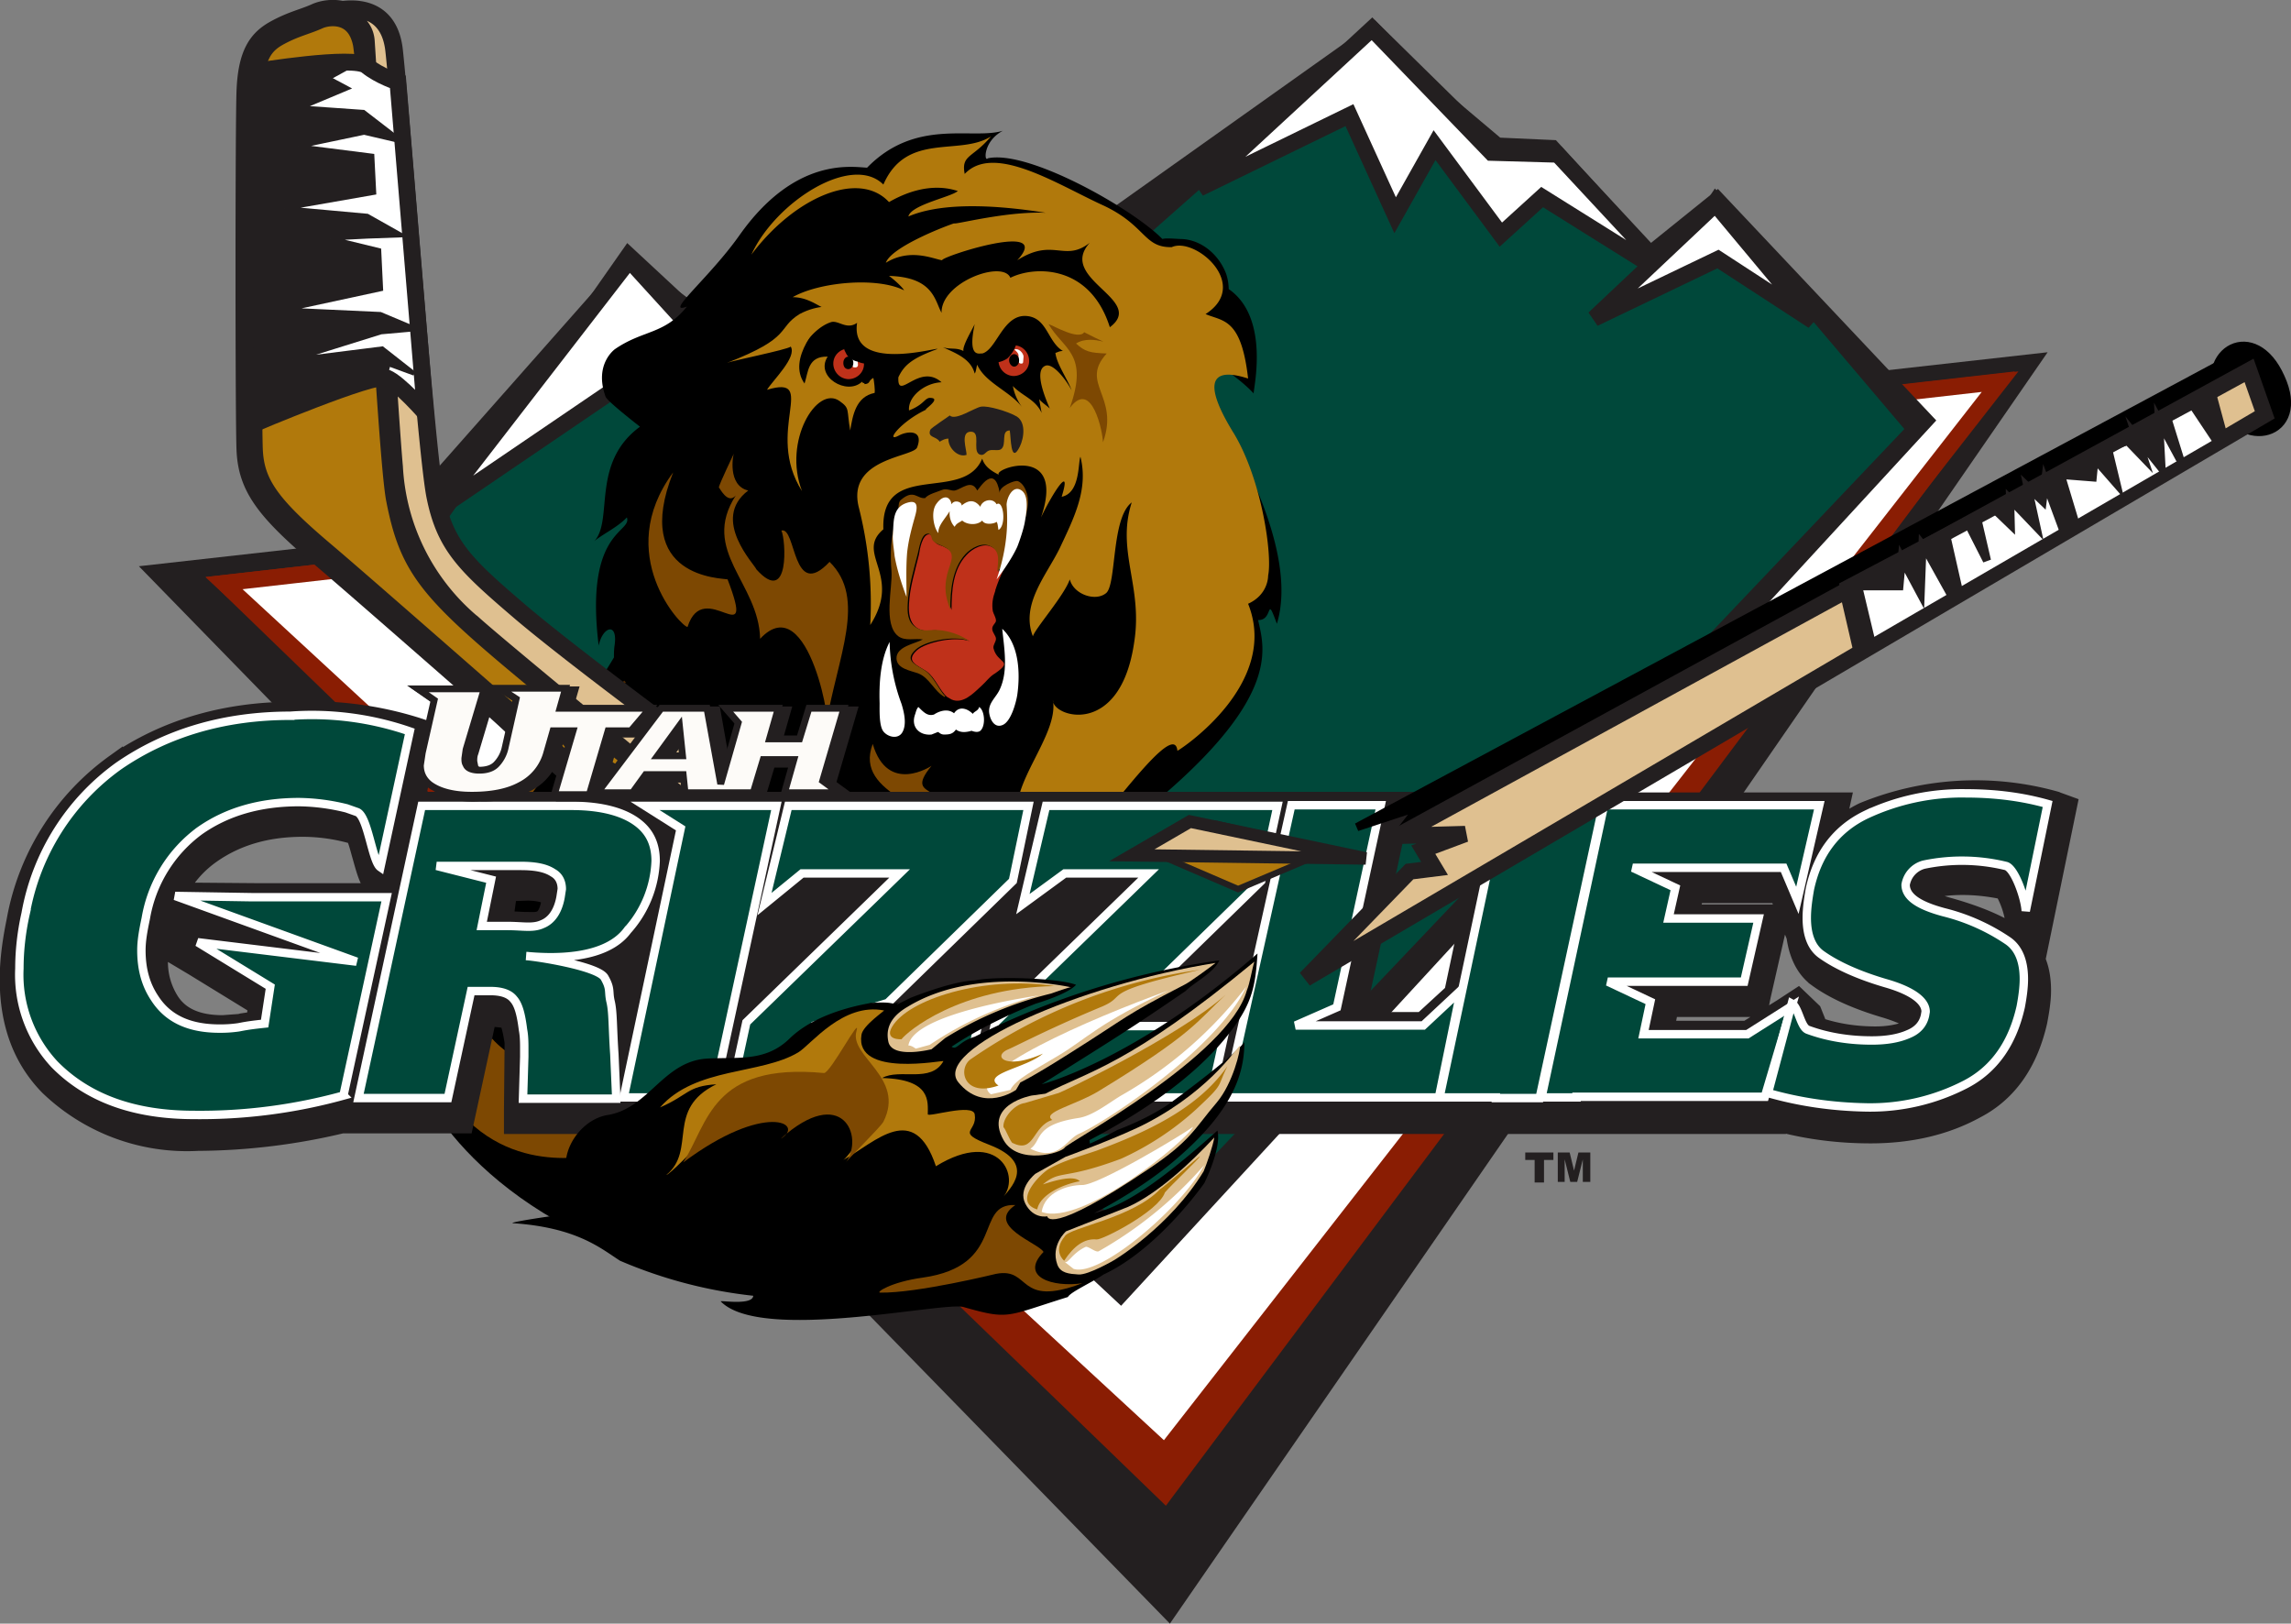 <svg xml:space="preserve" style="enable-background:new 0 0 366.2 259.5" viewBox="0 0 366.2 259.5" y="0" x="0" xmlns:xlink="http://www.w3.org/1999/xlink" xmlns="http://www.w3.org/2000/svg" id="Layer_1" version="1.1"><rect x="0" y="0" width="366.2" height="259.5" fill="#808080" stroke="none"/><style>.st0{fill:#231f20}.st4{fill:#fff;stroke:#231f20;stroke-width:2.602}.st5,.st6,.st9{clip-path:url(#SVGID_2_)}.st6,.st9{fill:#b1790c}.st9{fill:#fff}.st10{fill:#7d4802}.st13{fill:#b1790c}.st14{fill:#bf311a}.st15{fill:#fff}.st21{fill:#00483a;stroke:#fff;stroke-width:1.345}.st22,.st23{fill:#231f20;stroke:#231f20;stroke-width:1.563}.st23{fill:#fdfbf8;stroke-width:1.087}.st24{fill:#dfc090}</style><path d="M327.3 56.3 187 259.5 22.2 90.5z" class="st0"></path><path d="m319.2 61-133 177.7L35.8 93.2z" style="fill:#8a1d03;stroke:#8a1d03;stroke-width:2.602"></path><path d="M319.7 61 186.2 232.1 35.8 93.2z" style="fill:#fff;stroke:#8a1d03;stroke-width:2.602"></path><path d="m274.6 30.2-10.8 8.7-15.1-16.5-8.9-.4-21.1-17.8L165.5 42l-49.2 10.1-16.2-11.4-45.7 51.7 124.8 116.3L309.5 67.2z" class="st0"></path><path d="m63.7 92.6 36.7-52.4 15.4 14.3 56.9-8.6 47-41.5 22.7 22.3 9.7 2.6 13.6 15.1 8.5-12.8 31.4 37L181.7 199 68.4 102.5z" style="fill:#00483a;stroke:#231f20;stroke-width:1.784"></path><path d="m191.7 30.1 27.6-25.5 19.1 19.8 10.6.3 18.6 20-21.1-13.2-6.6 6-10.6-14.3-6.3 11.2-7.3-16z" class="st4"></path><path d="m254.8 50.9 19.4-18.3 15.6 18.7-15.2-9.9zM69.6 81.7l31-40.1L120.1 63l-18.3-3.2z" class="st4"></path><defs><path d="m185.4 215.6-101.9-108s.4-75 65.6-92.9c72.5-19.9 149.3 61.4 149.3 61.4l-113 139.5z" id="SVGID_1_"></path></defs><clipPath id="SVGID_2_"></clipPath><path d="M253.6 163.7c1.6-7.7-11.3-4.2-14.6-5.1.9.3 1.7 1 2.4 1.5-14.6.9-7.4-3.4-8.8-6.3-1.7-3.8-3.8-5.6-3.5-10.5.2-4.8 1.7-9.4 3.2-14.1 3.8-11.6 4.8-24 4.4-35.6-.3-8.8.4-18.3-1.4-26.7-.8-4-19.2-17.3-19.1-21.4.1-3.2-.6-5.8 7.4-5.2 4.4-1.2 15.7 4.6 23.8 3.1-1.4 1.2-3.2 3.1-4.3 3.2 23.5 1.4 36.3 25 45.9 31.6-.7 0-6.9-1.5-7.7-1.5 7.3 2.8 8.9 6.3 13.4 13.9-.5.1 3.1-2.2 4.8-2.3.4 2.3-7.7 3-5.9 4.9 1.7 1.8-39.3 71-46.9 72.8.7-3.6 10.5-1.2 8.9-6.3.1 1-1.8 2.9-2 4z" class="st5"></path><path d="M276 67c2.6 3 3.4 5.2 7.9 8.5-4.5-2.4-7.2-.2-8.6-.3 13.9 5.1 14.5 11.5 15.8 15 0-.1 1.1 20.8-25.4 35.6.4 6.5-14.3 18.7-12.7 17.6-.4 3.6-.2 3.2-2.3 6.7-.2-1.9-1.3-4-1.8-6.1-1 2.3-3 6.1-5 8-1.5-8.6-10.3-15.2-9.2-24.8.6 2 1.4-44.9 1.4-53.3 2.7-.9-17.2-13.8-18-16.9-2.6-9.6 1.6-14.2 4.3-14.6 5-.6 18.8 3.5 21.8 2.3-.4.4-4.2.7-4.5 2.8 8.5.2 26.8 8.6 36.3 19.5z" class="st6"></path><path d="M135.2 59.1c2.7-3.8 3.4-5.3 8-7.9-1 1.4-.9.3-1.4 1.8 2.7-4.6 9.9-9.3 16.2-7.8-1.1 1.2-3.7.3-4.5 1.6 4.4-2.9-12.7-7.9-9.8-13 1.5-2.6 2.3-3.1 4.6-5.3 0 .7-6.7 2.6-6.7 3.3 3.2-4.2 8.9-9.3 20.4-11-2.7 2.8-2 3.9-.3 5.4-3.5 0-1.7-2.4 6.5-5.2 3.2-1.1 7.2.7 11.1-2.4-.1.1-1.5 2.1-.6 2.7-1.5.6 6-2.7 12.6-3.2 1.3 0 7.1 1.2 7.8 2.6.5.2-3.3-.4-1.7 1.2 1.6.6 4.3 1 7.4 4.1 7.2 7.3 21.9 15.1 21.1 20 10.4 6.3 12.2 40.6 16 45.2-2.8-1.4-.6 5.5 1.3 6-1.9 8.2 21.8 21.8 5.3 38.3 8.8 6.6-6.8 20.7-6.2 24.8 1 6.5-48.7 53.1-48.5 52.5-10.4 13.6-13.6 2.3-13.4 1.8-8.4 2-14.4-5.1-8.6-9.3 5.5-3.9 12.1-4.6 14.4-10.5 2-5.1 4.2-10 2.7-15.4-1.2-4.2-2.5-8.9-3.9-13.2-1.1 1.1-2.5 1.9-3.9 2.7 1.6-2.6-8.2-11.4-12-14.7l-2.9-.6c-.4.8-2.2.8-2.5 1.7-8.5-7.6 13.7-16.2 17.8-18.8 9.2-5.9 20-13.2 24.1-22.4.8-1.8.1-4.2.8-6 1-2.8 3.1-5.3 4-8.2 1.5-4.8.3-7.5-.4-12.4-1.3-8.7-2-15.3-8.6-23a40.1 40.1 0 0 0-15.7-11.4c-5.2-1.4-14-.6-19.1-1-6.2-.5-13.4-.2-18.8 1.9a55.7 55.7 0 0 0-12.1 6.4l-.5-1.3z" class="st5"></path><path d="M178.4 137.3c6.2-1.7 3 15.2 2.9 15.2 6.6-26.1 11.6-18.1 12.9-15.2a8.7 8.7 0 0 1 1 6.4c1.8-2.3-.6.2.9-1.9.3.8 5.5 15.9 5.8 16.3.4-13 4.1-22.4 3.9-22.3-1.6 2-2.6 22.5 9.4 28.3-1.4-4.3.8-16.9 5.3-19.9 2.6.5-1.7 3.6 1.4 7.7l3.3-10c.3-1 1.3 12.4 1.8 11.5 8.1 1 2.6 14.9.9 19.8 4.3-4.4 4.7-9.8 8-14 .9 1.1 2.1 6.3 3.2 7.4 2.4-10.8-11.2-8-11.9-12.6 0 0 12.1 25.7 13.9-20.9 13.2-7.2-1.1-26.2 3.2-34.6 0 0-3.6-25-3.3-24.7-11.6-13.3-3-11-15.4-24.5-.5-.6.3 3.8-2.8 5 2.2-4.9-.1-11.4-4.5-14.1-2.2-2.1-3.3-3.5-6.3-6.1-8-6-11.6-11.6-19.3-11.7-1.2-.2-1-1.1 2.7-2.1-12.4-2.2-10.2 3.6-19.2 3.7-.3-1-.5-1.3 1.3-2.5-5.3 1.6-5.6-.4-10.8 1.3-9.5 3.3-12.2 13 .3 9.7.5-.6 4.2 4.3-.3 5.3-1.1 1.5-4.8 5.1-5.4 6.7 1.5-1.3 2.6-3.3 4.1-3.9 2.7-.8 1.1.7 1.5 1 1.6-1.4.6-5.5 2.4-6.6.3.5 1.4.2 2.8.4l4.2-.7c.3 0-2.5 1.1-2.1 1.1 2.7 0-1.7-3.8-2.2-2.7.4-6.8 12-6.4 15.2-6.9-8.4 3-6.5 3-6.6 4.1 2-2.1 11.4-1.9 18.1 3.2-6.3-1.9-13.1-2.3-12 .9 4.1-.9 10.2.4 13.7 10.7-10.1-12.4-7 2.4-13.1 1.3-4.7-.9-14-1.4-18.4-.7.4-.7.4-1.6 1-2.4-1.9 1.4-4.2 2.2-6.1 3.5v-1.1a34.8 34.8 0 0 1-11.9 2.6c-.2-.4 0-.7-.2-1.1-1.5 1.5-3.7 2.4-4.6 4 6.6 1.5 33.8 6.3 40.5 8.8 2.8 1.1-6.4 50.3-9.2 77.3z" class="st6"></path><path d="m196.8 200.9-.5-65.6-82.5-22.6 61.3 88zM249.5 104.8c7.9 9.1-2.8 28.1-1.6 29.6-7.6 13.9 9.5 10.9 6.3 21.1.8-1.5 7.8-15.2 9.4-15-.3-.5.6-3.3.3-3.8.8-2.6-2.4 2-2.7 1.5 2.2 4.3-4.3-3.8 1.5-10.5 13.8-15.7-13.2-22.9-13.2-22.9z" class="st5"></path><path style="clip-path:url(#SVGID_2_);fill:#7d4802" d="M236.9 112c5.1 18.3-9.8 27.6-12.4 24.4-7.6 13.9-10 49.3 6.2 24.8-.3.6 11.1-15.4 11.9-15.3a39 39 0 0 1 2.2-15.3c3.1-10.1-7.9-18.6-7.9-18.6z"></path><path d="M209.6 92.4c1.3 2 1.7 5.5 2.4 6.9 3.8-9.8-2.7-23.2-7.4-27 24.3 20.9 2 35.4 8.2 46.2-6.4-.7-9.2 27.5-8 34.2-.7 11.2-5.5 9.2-11.1 10.1-4.8.1 22-48.3 2.2-9.7-19.5-12.7 12.6-29.8 13.7-60.7z" class="st5"></path><path style="clip-path:url(#SVGID_2_);fill:#6c3c00" d="M238.9 162.9c.7 2.4 3.1 3.4 5.4 8.9-.7-.8-1.7-1.4-2.5-2.2a45.8 45.8 0 0 1-4.2 18c.5-2 .9-4.3.1-6.3-2.2 2.6-3.9 5.4-6.6 7.6 3.9-5.4 3.8-15.5 2.1-13.9 1.2-3.6 1.1-7.4 2.1-11-.9 1.1-5.1 8.4-6.4 9.2a44.8 44.8 0 0 0 7.7-18"></path><path d="M198 216.1a176 176 0 0 0 7.8-3.6c2.8-1.4.4-2.9-2-2.3-2.3.6-5.7 4-5.8 5.9z" class="st6"></path><path d="M202.7 211.1c-1.3.8-2 1.8-3.1 2.8 1.3-1 3.8-1.6 4.8-2.7-.8-.2-1.4-.3-2.1 0M192.5 211.9c-1.4.6-3.4 1.7-4 2.9 1.5-1.2 3.9-1.5 5.4-2.6-.3-.7-1.1-.6-1.9-.5" class="st9"></path><path d="M163.3 169.5c-7.4-4.1 11.4-10.6 2.7-18.2L114.8 114c-9.5-4.9-8-13.5-13.3-17.1-.8 7.6-15.3 25.3-21.5 30.3 0 0-22.4 14.3-15.9 31.4-.9-.6-2.2-.8-3.1-1.3 1.8 3.1 1.6 10.9 6.2 13.9-2.3-1.1 5.1 18.9 33.4 29.3 56.2 20.6 93.3-14.1 62.7-31z"></path><path d="M66.5 164.2c4.4 2.8 2.3 1.1 2.3 1.1s-7.7-16.8 7.6-31.2c1.4-1.3 11.2-11.1 12.1-12.7 0 1.3-7.1 10.1-7.8 10.8-8.5 8.1-7.2 22.5-2.3 26.4-1.8.8-4.3-3.6-4.1-2.2 1.6 11.5 11.3 14.2 11.3 13.8 2.8 3.5 13.8 1 15.2 2.4-1.8 0-5.3 12.1-7.1 12.3-4.7.4-20.5 2-27.2-20.7z" class="st10"></path><path style="fill:#4f2800" d="M91.1 130.1c.3-2.2 3.2-8.7 3.4-8.8.8.4 2.4 3.4 3.2 3.6-.2-.7-3.8-7.3 3.1-17-7 5.9-7.5 9.1-9.7 22.2z"></path><path style="fill:#613900" d="M134 173.2c.2 2.2 3.1 3.1 5.1 3.9-.6-.5-1-1.3-1.5-1.9 1.3.5 3.8.5 5.2-.8-2.5-.2-5.8-.6-8.1-1.5l-.7.3z"></path><path d="M192.8 63.2c-8-12 4.3-4 7.6-.3-.2-.2 2.8-12-4-16.7a8 8 0 0 0-.4-2.4c-1.1-3-3.9-5.5-7.2-5.6-.7 0-2.4-.2-3 0-4.7-4.8-21.4-14.3-27.9-12.9-.6.7-.8-2.7 2.4-4.4-4.9 1.5-13.9-2.1-21.7 5.9-2.4-.1-11.5-1.8-20.4 10.8-4.8 6.8-12.2 12.8-8.4 11.4-3.6 4.5-7 3.7-11.5 6.8 0 0-3.4 2.4-1.5 7.6.2.7 5.5 4.8 5.5 4.8-7.9 5.8-4.2 14.9-7.3 18.3 1.1-1 3.7-2.2 5.2-3.8.9 2.5-6.8 1.9-4.5 20.5.6-3.1 3.2-3.9 2.5.2-.5 5.7 2 3.8 4.1 9.8-.2.2 2.8 8 2.8 6.8 3.4 7.7 18-1.8 19.6 7.4.2-1.2 26.4 17 31.2 15.9 3.4-3.3 14.3-9.6 16.4-12.5-.1 1 6.7 2 9.4-.2 23.4-18.6 20.4-26.9 19.4-31.5 2.5.1 1.2-4.3 3 .6 3.8-12.4-8.3-32-11.3-36.5z"></path><path d="M127.8 50.2c-3.7 2.3-1 3.7-11.6 7.8.6-.3 9.6-2.1 10.2-2.6 1 1.7-2.8 5.3-3.8 6.9 8.4-2.5-.5 6.6 5.6 16.2-3.1-8 2.4-17 6-14.4 1.7 1.2 1.1 1.3 1.7 4.7.4-2.4.9-5.4 3.9-6 .1-.4-.1-2-.2-2.4-.9.5-.4.9-1.4 1 0-.3-.4-.1-.4-.4-2.4 2.3-7.6-.8-5.5-4-3.2-.1-3.1 2.5-3.7 4.3-2.8-3.9 2-9.5 5-12.2-.2-.1-2.8-.5-5.8 1.1z" class="st13"></path><path d="M199.5 96.5c3.3-1.5 3.2-4.5 3.2-4.5.7-3.3-1-15.2-5.4-22.6-6.9-11.1-.9-9.9 2.2-8.9-1.1-9.7-4-9.1-6.8-10.3 7.3-4.7-1.7-12.4-5.4-10.7-4.5.1-4.1-3.4-10.8-6.6-7.3-3.3-17.6-10.1-22.3-5.1-.6-3.1 1.3-2.5 4.2-6-5 3.2-13.5-.8-17.2 7.7-5-5-17.2 2.7-21.1 11.2 6.9-9.2 17.2-13.6 22-8.4 6.6-3.8 10.8-1.7 11-1.8-.7.9-7.5 2.2-7.9 4.1 9.3-4 27.4.7 25-.2-6.3-1.5-17.6 1.6-17.7 1.3-2.1.7-10.1 3.9-10.9 6.3 3.9-2.4 7.6-.6 9-.4-.4-.5 18-6.5 12 0 5.8-3.7 7.5.4 11.6-2.8-5.3 5.8 9.1 9.1 3.2 13.5-3.2-10.1-12.1-9.8-15.9-7.9-1.2-2.9-11.1.7-11 5.6-1.1-2-1.3-5.7-8.4-5.9 1.1.8 2.3 2 2.4 2.3-4.4-2.2-13.6-1.3-17.8 1.1 2.2 0 3.8 1.2 4.7 1.6-1.3 2.2-3 4.2-3.3 6.7 1.2-2 2.9-3.7 4.7-4.3 1.2-.4 2.5 1.3 4.2.1-1.2 8.2 13.5 3.7 12.8 4.2-4.1 1.5-5.3 2.6-6.2 4.5-.2 4 3.3-2.4 6.9.8-2.7.1-5.4 2.3-5.2 4.5 2.3-.9 2.4-1.8 3.2-2 2.5-.1-1.5 2.3-.3 1.8-4.2 1.9-6.9 5.5-4.5 4.2 1.3-.7 4-1 2.9 1.9-.6 1.6-11.4 1.7-9.3 9.7a62.5 62.5 0 0 1 1.8 18.7c5.2-8.1-2.5-11.4 2.1-15.3-.4-11.2 12.8-4.1 15.8-11.3.4 1.3 1.5 2 2.7 2.6-1.3-.9 10.8-5.2 6.7 6.8 1.8-3.8 5-8.8 3.3-3.3 3-.6 2.6-5.5 3-6.4 1.3 5.2-1 9.7-3.3 14.6-2.1 4.3-6.3 9-4.3 14.1.4-1.3 5-6.5 5.9-9.1.6 2.4 4.1 3.6 5.8 2.2 1.7-1.4.8-12 4.1-14.5-2.5 7.8 1.8 13.4.4 22.3-2.2 15.4-13.1 12-13 9.3 1 5.6-7.2 13.6-5.5 19.2 4.8-4 12.4-.6 4.3 9.5 5.1-3 20.5-26.8 21.1-20.6.8-.4 16.4-10.8 11.3-23.5zm-32.5-38c-1.8.9.3 5.6.8 6.8-.5-.5-1.2-.9-1.7-1.5l.4 2.2c-1-2.2-3.1-2.7-4.6-4.3a8 8 0 0 0 1.5 3.4c-2-2.6-5.9-3.9-7.2-6.8-.1.2-.2 1.2-.4 1.4-.6-2.2-2.6-3.1-5.1-4.2 1.3.4 2.1 0 3.3.6-.2-.8 1.4-3.4 1.8-4.3-1.2 5.6.8 4.6 1.2 4.7 2.3-.6 3.3-6.2 7-6 3.4.2 3.4 4.1 5.9 5.6-.6 0-.8.2-1.2.3.2 1.8 1.9 4.1 2.6 6l.1.3-.1-.3c-.7-1.4-3-4.6-4.3-3.9z" class="st13"></path><path d="M173.3 53.1c6.2 3.2 1.5 0-1.3 1.8 1.4 1.3 2.2 1.5 4.9 1.6-4.4 4.8 2.1 6.8-.6 14.2 0-1.4-1.7-10.3-5.3-5.5 3.1-8.7-1-9.3-3.4-13.4.9.3 4.8 2.6 5.7 1.3z" class="st10"></path><path d="M158.8 103.6c-.1-.5.4-1 .4-1.5s-.6-1-.6-1.6c0-.6.6-.9.6-1.3 0-.5-.4-1.1-.5-1.5-.2-1.2 0-2.2.4-3.3v-.1c.7-2.2 1.8-4.3 2.9-6.4-.7 1.1-1.4 2.7-2.4 3.5.1-1.4.6-3.2-1.1-4-1.3-.7-3.1.3-4 1.3-2.2 2.3-2.4 5.8-2.4 8.8-.8-2-1-3.5-.5-5.6.5-2 1.6-3.4-.5-4.4-.7-.4-1.1-.3-1.7-.9-.4-.3-.3-1.2-.9-1.2-1.1 0-1.5 2.5-1.6 3.2-.6 2.5-1.5 5.4-1.6 7.9-.1 1.5.1 3 1.2 3.8 1.3.9 2.2.3 3.6.5 1.7.2 5.1 1.8 5 1.7-2.6-.9-7.1.2-8.5 1.4-2 1.8 0 2.4 1.5 3.4 1.4 1 2.1 3.1 3.3 4.1l.7.4c1.8.8 3.5-1 4.7-2.1.8-.7 1.4-1.6 2.3-2.1 3-2.1.3-1.5-.3-4z" class="st14"></path><path d="M147.9 107.2c-1.5-1-3.5-1.6-1.5-3.4 1.4-1.3 5.9-2.3 8.5-1.4-1.5-1-3.3-1.6-5-1.7-1.4-.1-2.3.4-3.6-.5-1.2-.8-1.3-2.3-1.2-3.8.1-2.5 1-5.5 1.6-7.9.2-.7.5-3.2 1.6-3.2.7 0 .5.9.9 1.2.7.6 1 .5 1.7.9 2.1 1 1 2.4.5 4.4-.5 2.1-.3 3.6.5 5.6 0-3 .3-6.5 2.4-8.8.9-1 2.7-2 4-1.3 1.7.8 1.2 2.6 1.1 4 1-.8 1.7-2.3 2.4-3.5l.2-.3c1-2 2.5-5.5 2.3-7.8-.1-1-.6-2.4-1.6-2.8-.5-.2-3.1.9-2.9 1.9-.8-4.8-3.2-.8-3.6-.4-.9-1.9-2.5-.2-3.6 0-.5.1-1.3-.4-2-.1-.7.3-2.3.7-2.7 1.3-1.3.2-1.8-1.5-3.9.3-.7.6-.1 2.2-.7 3.3-1 2-1 5.9-.8 8.1.2 2.6-1.4 8.5 1.1 10.4 1.1.8 2.6.3 3.9.5-1.2.7-4.3 1.1-4.2 3.1.1 1.6 2.3 1.9 3.4 2.3 1.9.7 2.6 2.9 4.3 3.8l.1-.1c-1-1-1.8-3.1-3.2-4.1z" class="st10"></path><path d="M159.3 80.6c-.6-1.1-2.3-.7-2.6.4-1-1.3-2-1-3-.2.1-.6-1.2-1-1.6-.2l-.1-.4c-.5-1.2-1.6-.7-2.3.3-1 1.3-.4 4 .3 4.7-.1-1.2 1.1-2.3 1.8-3.5-.1.9.2 1.9.8 2.5.3-.6.8-.7 1.2-1 .8.7 2.4.8 3.2 0 .4.8 2 .5 2.3.2.2.3.2.8.3 1.3 1.3-.7.8-4.9-.3-4.1zM145.2 80.3c2-.5 1.2 1.7.9 2.8-.5 1.8-.9 3.4-1.1 5.2-.2 2.4-.1 4.7-.1 7.1-.8-2.1-1.5-4.3-1.9-6.5-.1-1-.3-2.1-.3-3.2.2-2.2-.2-4.7 2.5-5.4zM159.3 92.6c1.8-2.3 2.9-4.3 3.3-5.2.4-1 1-2.8 1.2-3.9.2-1.2.8-4.2-.5-5.1-1.4-1-2.4 1.2-2.4 2.3.2 2.7.2 6.7-1.6 11.9zM142.2 102.6a30 30 0 0 0 1.9 9.9c.4 1.3.9 3.3.1 4.6-.7 1.1-2.3.7-3-.2-.7-.9-.6-3.4-.6-4.5-.1-3.1.1-6.9 1.6-9.8zM160.2 100.5c2.7 2.5 2.9 7.1 2.4 10.6-.2 1.2-1 4.3-2.4 4.8-1.3.5-2-1-2.1-2.1-.1-1.5 1.1-2.3 1.7-3.6 1.4-3 .7-6.6.4-9.7zM146.3 114.1c-.8 2.1.7 3.5 2.6 3.3l1-.4c.2 0 .4.4 1 .4.9 0 1.4-.1 1.9-.8.8.6 1.8.4 2.5.2 0 0 .9.4 1.4 0 .9-.8.7-3.3-.2-3.8-.1.6-.8.7-1 1.1-.9-.9-2.2-1.3-3-.1-1.4-1.1-3.2.2-3.2.2-1 .3-1.6-.3-2.5-1.2-.2.2-.3.4-.5 1.1z" class="st15"></path><path d="M163 71.4c-1.5 3-1.4-1.7-1.6-2.6-1.5 0-.4 2.3-1.4 3-.4.3-1.3 0-1.9.2-.6.2-.8 1-1.6.6-1.1-.7.4-3.7-1.4-3.6-1.6.1-.6 2.8-.6 3.7-1.4.5-3-1.2-2.9-2.6-.5 0-.9.2-1.4.5-.5-.9-2-.6-1.5-1.9.1-.3 3.2-2.3 3.1-2.3.9.9 3.9-1.2 5-1.4 1.2-.2 4.3.8 5.4 1.4 1.9.8 1.5 3.6.8 5z" class="st0"></path><path d="M138.1 58.2c0 1.4-1.2 2.4-2.5 2.4a2.5 2.5 0 0 1-2.4-2.5c0-1.4 1.2-2.4 2.5-2.4 1.4 0 2.4 1.1 2.4 2.5zM164.5 57.7c0 1.4-1.2 2.4-2.5 2.4a2.5 2.5 0 0 1-2.4-2.5c0-1.4 1.2-2.4 2.5-2.4s2.4 1.1 2.4 2.5z" class="st14"></path><path d="M135.9 56.6c-.7 0 .3.4.3 1.1 0 .2 0 .9.2 1 1 .2.7-.6.7-.8.1-.7-.5-1.3-1.2-1.3zM162.4 55.8c-.7 0 .5.4.4 1.1 0 .7-.1 1.1.3 1.2.6.1.4-.3.5-1 .1-.4-.5-1.3-1.2-1.3z" class="st15"></path><path d="M161 54.5a4 4 0 0 0-1.5 2.1c-.1.4-1.1 1.1-.7 1.2.6.3 1.6-.1 2.2-.5 1-.9 1.6-2.3 1.7-3.5-.8-.2-1.7.7-1.7.7zM135.3 55.5c-.5.3-.4.3-.1.9.3.7 1 1.2 1.9 1.4.7.3 1.5.5 2-.1.9-.7-.9-1.2-1.7-2l-2.1-.2z"></path><path d="M162.1 58.6c.4 0 .8-.4.8-1 0-.5-.3-1-.8-1-.4 0-.8.4-.8 1 0 .5.4 1 .8 1zM135.6 59c.4 0 .8-.4.8-1 0-.5-.3-1-.8-1-.4 0-.8.4-.8 1s.3 1 .8 1z"></path><path d="M117.3 72.5c-.1.1-1.1 5.1 2.3 5.9-6.1 4.6 1.1 11.9 1.3 12.6 5.4 6 4.7-4.8 4-6.2 2.4-.7 1.7 11.4 7.7 5 6 5.9 1.3 15-.6 26.2 1.3 1.9-2.6-22.4-10.5-13.9-.2-9-9.6-14-3.9-22.9-1.3 1.5-2.6-1.3-2.7-1.3.1-.6 2.4-5.4 2.4-5.4zM109.9 100.2c2.6-8.2 11.1 4.7 6.4-7.6-.9-.2-15.4-.2-8.7-17.1-9.7 13.1 1.4 24.8 2.3 24.7zM139.5 118.9c-3.2 8.4 11 9.7 11.5 15.5 2.7-10.4-7.2-5.8-2.1-12 0 0-7 4.7-9.4-3.5z" class="st10"></path><path d="M243.9 184.2h4.4v1.2h-1.5v3.6h-1.5v-3.6h-1.5v-1.2zM249 184.2h1.9l.7 2.9.7-2.9h1.9v4.7H253v-3.6l-.9 3.6H251l-.9-3.6v3.6H249v-4.7z" class="st0"></path><g><path style="fill:#b1790c;stroke:#231f20;stroke-width:4.204;stroke-miterlimit:8" d="M124.9 152.8S60.7 96.3 51.7 88.7c-9-7.6-11.6-11.2-11.8-17-.2-5.8-.2-50.7 0-56.9.2-6.2 1.9-8.2 4.5-9.6 2.6-1.4 4.3-1.7 6.3-2.6 2-.9 6.7-1.2 7.8 4.3 1 5.5 3.9 65.6 5.3 72.8C66 91 69.2 94.4 87 109.1a9508 9508 0 0 1 37.3 31l-26.5-15.9 27.1 28.6z"></path><path style="fill:#dfc090;stroke:#231f20;stroke-width:2.803" d="M63 8.1c1.2 11 5 62.6 6.5 70.9 1.6 8.3 4.9 11.3 13.9 19 9 7.6 29.3 22.5 29.3 22.5l-.4 3 6 2-3 1.7 4.7 4.5 3.4 1.7 1.5 1.3 3.7 1.3-.1 7.4s-46.1-37.6-52.8-43.6A35 35 0 0 1 63 74.6c-.7-7.4-4.3-65.1-4.5-67.9-.2-4.3-5.8-4.7-5.8-4.7S62-1.2 63 8.1z"></path><path style="fill:#fff;stroke:#231f20;stroke-width:2.685" d="M40.9 11.4s15.7-2.6 17.7-.9c2.1 1.7 5 2.6 5 2.6L68 66s-4.2-4.8-6.2-5.6c-2-.8-21.4 7.4-21.4 7.4l.5-56.4z"></path><path d="m40.9 11.4 15.8-1.2-4.2 2.3 3 1.6-7.4 3.1 10 .7 6.1 4.7-6-1.4-10.5 2.2 11.8 1.5.3 5.9-14.3 2.5 13.2 1.2 5.5 3.1-5.5.2-5.9.3 7.8 1.9.3 6.2-15.3 3.3 15.2.7 5.7 2.4-5.6.5-14.1 4.4 14.3-1.8 5.1 4-4.1-1.5-.4 1.5-21.8 7.9z" style="fill:#231f20;stroke:#231f20;stroke-width:.671"></path></g><g><path style="fill:#231f20;stroke:#231f20;stroke-width:2.69" d="M328.5 127.8a47.4 47.4 0 0 0-30.7 1.8 18 18 0 0 0-4.3 2.9l.3-1.3.7-3.2h-69.2l11.8 7.4-4.9 23.2-4.9 4.5h-10.6l7.6-35.2H66.6l2.4-11.1-2.1-.7a56.4 56.4 0 0 0-19.9-2.6c-11 0-20.6 2.8-28.7 8.4a39.6 39.6 0 0 0-15.9 25.2c-.7 3.4-1.1 6.5-1.1 9.4 0 7.1 2.1 12.8 6.4 17.2a32 32 0 0 0 23.9 8.9 101.7 101.7 0 0 0 23.5-2.9v.1h19.2l3.7-17.1s2.9.2 3.1.4c.1.1.5.8.9 3.5v.4l-.1 10.3v2.6H284.5l.1-.3c4.6 1.2 9.4 1.8 14.4 1.8 6.3 0 12-1.3 16.9-4 5.2-2.7 8.5-7.5 10-14.1.4-2.1.6-3.6.6-5 0-1.9-.3-3.5-.9-4.9l5.1-24.8-2.2-.8zm-38.1 28.6c2.6 1.9 6.3 3.6 11.1 5 3.2 1 4.2 1.8 4.4 2.1-.1.3-.3.7-1.2 1.1-1.3.5-3 .8-4.9.8-3.3 0-6.3-.5-9-1.4a8 8 0 0 1-.4-.9l-.6-1.5-2.4-2.3-2.6 1.7-5.6 3.5h-12.9l.4-2.1.2-1.2h14.4l.4-2 2.3-10.1.7-3.2h-14.4l.4-1.7.3-1.2h13.2l1.5 3.7 1.2 3c.5 3.7 2.1 5.7 3.5 6.7zm21.4-11.5c-3-.8-3.9-1.5-4.2-1.8a2 2 0 0 1 1.1-.8c1.3-.4 3-.6 5-.6 2.4 0 4.5.3 6.5.7a14 14 0 0 1 1.7 5l.1 1.8c-2.6-1.7-6-3.1-10.2-4.3zm-230.5-2.2 3-.1c1.6 0 2.7.3 3.5.7l.1.1v.3l-.1.6v.2c-.2.9-.6 2.1-1.4 2.4-.6.3-1.3.2-2.6.2l-2.1-.1h-1l.6-4.3zM40.7 163l-2 .3-.4.1-2.7.2c-4 0-6.8-1.2-8.4-3.8a11.5 11.5 0 0 1-1.7-6.2l.2-2.1 5.2 3.1 10.1 6.2-.3 2.2zm-12-20.6a17 17 0 0 1 5.2-5.8c4-2.8 8.8-4.2 14.5-4.2a29.4 29.4 0 0 1 8.2 1.2c.4.7.8 2.4 1.1 3.4.7 2.5 1.2 4.4 2.5 5.3l.4.2H40.8l-12.1-.1z"></path><path d="M83.2 138.4c2.3 0 4 .3 5.2 1.1.9.5 1.4 1.4 1.4 2.6l-.2 1.3c-.4 2.2-1.4 3.7-2.9 4.3-1.5.7-3.1.3-5.6.3H77l1.5-7.4-8.7-2.2h13.4zm15.3 37-.3-6.9c-.3-4.4-.2-6.7-.6-8.4-.4-1.7.1-2-1-3.9-1.2-1.8-10.8-3.3-12.5-3.4 3.3.3 12.5.9 16.2-4.1a17.6 17.6 0 0 0 4.5-11.1c0-2.6-.9-4.5-2.6-5.9-2.3-1.9-6-2.9-10.8-2.9h-24l-10.1 46.7h14.3l3.7-17.1h3.1c1.7 0 3 .4 3.7 1.3.8.9 1.2 2.5 1.5 4.9.1.5.2 1.3.2 2.7v1.6l-.2 6.7h14.9zM131.9 128.8h32.5l-2.5 12-20 19.5-12 3.7h22.3l4.9-3.7-3.3 15.1H116.7l2.6-12 20.7-20.1 3.8-3.7h-15.6l-6 4.9 3.8-15.7zM171.7 128.8h32.5l-2.6 12-20 19.5-11.9 3.7h22.2l4.9-3.7-3.3 15.1h-37.1l2.7-12 20.7-20.1 3.8-3.7h-13.4l-6.7 4.9 3.7-15.7zM201.8 175.4H196l10.4-46.7h14.3l-7 32.3-6.6 2.9h20.4l6-5.6-3.5 17.1h-28.2z" class="st21"></path><path d="M239.1 175.4h-9l9.1-43-5.7-3.6h22.7l-10.1 46.7h-7zM108.7 175.4h-9l9.1-43-5.7-3.6h21L114 175.4h-5.3zM252 175.4h-5.6l10-46.7h34.4l-3.5 15.2-2.2-5.2H261l6.8 3.2-1.1 4.9h14.4l-2.3 10.1H257l6.8 3.2-1.1 5.2h16.6l7.1-4.5-4.3 14.5H252z" class="st21"></path><path d="m282.6 174.7 3.8-14.3c1.1.6 1.4 3.8 2.6 4.2 3 1.1 6.4 1.7 10.2 1.7 2.2 0 4.2-.3 5.8-1 1.5-.6 2.4-1.6 2.7-3l.1-.6c0-1.7-2.1-3.3-6.2-4.5-4.5-1.3-8-2.9-10.4-4.6-1.6-1.1-2.4-3.1-2.4-5.9 0-1.4.2-2.9.5-4.6 1.2-5.6 4.2-9.6 9-11.9a36 36 0 0 1 15.9-3.4c4.9 0 9.2.6 13.1 1.7l-3.5 17.1c-.1-2.1-1.8-6.9-3.2-7.2a29.7 29.7 0 0 0-13.1-.2 4 4 0 0 0-2.9 3.2c0 1.9 2 3.3 6.1 4.4a32 32 0 0 1 10.3 4.6c1.7 1.2 2.5 3.3 2.5 6.1 0 1.3-.2 2.8-.5 4.4-1.3 5.8-4.2 10-8.8 12.4a33.2 33.2 0 0 1-15.8 3.7c-5.7-.1-10.9-.9-15.8-2.3zM8.7 170.1a21 21 0 0 1-5.6-15.3c0-2.7.3-5.7 1-8.8A37 37 0 0 1 19 122.4c7.7-5.3 16.9-8 27.4-8a47.8 47.8 0 0 1 19.1 2.5l-4.7 21.7c-1.3-.9-2-8.1-3.7-8.8l-1.7-.6a33 33 0 0 0-7.6-1c-6.2 0-11.5 1.5-15.9 4.6a21.9 21.9 0 0 0-8.6 14c-.4 1.9-.7 3.5-.7 5.1 0 3 .7 5.5 2.1 7.6 2.1 3.3 5.5 4.9 10.4 4.9a20 20 0 0 0 3-.2c.6-.1 1.3-.3 4.2-.6l.9-5.9-11.6-7.1 25.4 3.1-29-10.5 12.3.2h21.5l-6.9 31.7a86 86 0 0 1-23.9 3.1c-9.6 0-17-2.7-22.3-8.1z" class="st21"></path><path d="M69.9 125.8c-1-.8-1.5-1.8-1.5-3.1 0-.6.1-1.3.3-1.9l1.9-8.4-2.6-1.8h10.6l-2.9 9.7c-.2.5-.2 1-.2 1.4l.2 1c.3.6 1 .9 2.1.9 1.2 0 2-.3 2.7-.9.6-.6 1.1-1.4 1.4-2.5l1.8-8-2.6-1.7h10.5l-2.9 10a8.2 8.2 0 0 1-4.2 5.2 16.7 16.7 0 0 1-7.8 1.6c-3 .2-5.3-.4-6.8-1.5z" class="st22"></path><path d="m98.5 117.1-3 10.2h-5.6l3-10.2h-5l1-3.3h16.3l-2.8 3.3h-3.9zM110.3 121.4h-4l3.5-4.8.5 4.8zm6.5 5.8-2.4-13.5H107l-10.2 13.5h5.6l2.1-2.9h6l.3 2.9h6z" class="st22"></path><path d="m126.6 127.2 1.5-5.3h-4.9l-1.6 5.3H116l3.2-11.2-2-2.3h8.4l-1.4 4.9h4.9l1.5-4.9h5.6l-3.4 11.6 2.6 1.9h-8.8z" class="st22"></path><path d="m101.1 116.5 2.8-3.3H89.5l.9-3.2H79.9l2.6 1.7-1.8 8a5.5 5.5 0 0 1-1.4 2.5c-.6.6-1.5.9-2.7.9-1.1 0-1.9-.3-2.1-.9-.2-.3-.2-.6-.2-1l.2-1.4 2.9-9.7H66.8l2.6 1.8-1.9 8.4-.3 2c0 1.3.5 2.3 1.5 3.1 1.5 1.1 3.7 1.7 6.7 1.7 3.2 0 5.8-.5 7.8-1.6a8.2 8.2 0 0 0 4.2-5.2l1-3.5h3.2l-3 10.2h5.6l3-10.2h3.9zM134.9 113.2h-5.6l-1.5 4.9H123l1.4-4.9H116l2 2.3-2.8 9.8-2.2-12.1h-7.3l-10.2 13.5h5.6l2.1-2.9h6l.3 2.9H120.4l1.6-5.3h4.9l-1.5 5.3h8.7l-2.6-1.9 3.4-11.6zm-29.8 7.6 3.5-4.8.5 4.8h-4z" class="st23"></path></g><g><path d="M126.2 166c-3.9 3.8-8.4 2.9-13.3 3.2-6.9.5-9.2 7.9-15.7 9-6 .9-10.3 10.4-2.7 13.2 11 3.6-1.3-2.6 7.4.3-.8 1.3-6.8 0-7.1-.2-.4-.3-5.3 2-3.7 2.5-2.2.2-10.1 1.4-9.1 1.5 10.2.7 14 4 17.1 6a74.2 74.2 0 0 0 21.3 5.6c-.1 1.6-5.3.7-5.2.9 6.4 6.6 35.6 0 38.8.9 7.4 2.1 6.7 1.5 16.7-1.6.4-.8 3.8-2.3 5.7-3.6 8.8-4.1 16.1-14.6 16.1-14.6s2.8-5.6 2.1-8.4c-9.4 8.4-14.9 12-19.7 13.2 0 0 6.7-3.3 12.6-8.2 9.4-7.9 11.4-13.9 11.4-19.1-1.3 1.6-6 5.4-11.3 9.3-3.7 2.8-9 4.7-9 4.7s-6.4 3.5-6.3 2.6c4.2-2.2 17.7-9 24.9-19 3-4.1 3.5-6.9 3.8-11.8-19.8 17.2-34.5 20.9-34.5 20.9 13.1-8.2 14.8-9.3 23-14.9 1.4-1.4 4.5-2.9 5.4-4.9a126.2 126.2 0 0 0-39.1 12.2c-2.6.8-2.8 2.2-3.7 1.6 6.1-4.1 13.5-6.9 13.5-6.9s5.1-1.5 6.4-3c-2.9-1.1-13-1.4-16.2-.7-2.9.1-7.5 1.7-10.3 2.8-2 1-2.7 1.4-1.7.6-1.7.7-.2-.1-4.7.2 0 .1-8.2 1.1-12.9 5.7z"></path><path d="M159.2 203.6c5.7-1.1 3.2 5.5 13.8 1.5-4.7.7-10.1-1-6.2-5-.7-1.4-9.4-4.2-4.5-7.5-6.7-.3-1.4 9.7-14.8 11.6-5.1.7-7.6 2.4-6.8 2.4 5.9.1 18.5-3 18.5-3z" class="st10"></path><path d="M162.4 174.2s-5.2 3.7-9.2-1.2c-4.3-5.2 19.3-15.6 41.1-19.1-.7.6-4.3 3.2-5 3.5-9.9 5.1-8.7 4.9-18.4 11-6 3.8-7.8 4.6-7.8 4.6l-.7 1.2z" class="st24"></path><path d="M161.5 174.2c.8-1.7 3.9-3.2 7.7-5.5 4.5-2.7 6.4-5.2 17.6-10.4-12.8 4.6-32.9 13.4-28.4 16.6l3.1-.7z" class="st15"></path><path d="M166.7 168.4c-6 2.7-8.2.4-5.5-.7 1.4-.6 6.7-3.4 14.9-6.8 4.5-1.9-1-2.1 15.7-5.9a85 85 0 0 0-36.5 14.2c-2.3 1.4-1.4 6.3 4.3 4.3-2.8-1.9 4.5-2.8 7.1-5.1z" class="st13"></path><path d="M164.9 175.1s-7.7 1.4-4.5 7.1c2.3 4.1 9.3 2.1 9.8 1.2.5-.8 26.2-14.6 29.1-25.1.5-1.2.8-3.3 1.2-4.6-20.1 16.6-26.5 17.5-33.4 21.1l-2.2.3z" class="st24"></path><path d="M169.2 174.7c0 .1 19.2-9 26.7-15.7-4.6 4.3-5.2 6.2-20.3 15.4-3.6 2.2-9.2 3.4-7.4 4.6-3.2 1-2.8 5.4-6.3 3.7-.3.1-1.3-2.6-1.5-2.5-.2-1.4 1.7-3.7 3.4-3.9l5.4-1.6z" class="st13"></path><path d="M199.2 157.7c-4.3 9.5-22 21.4-26.7 23.5-2.1.9-3.3 4.6-7.8 2.4 1.9-1.3.5-3.8 7.6-4.9 2.3-.3 4.9-2.4 6.9-3.6a66.7 66.7 0 0 0 20-17.4z" class="st15"></path><path d="M165.5 187.6s-2.9 2.3-1.6 4.8c1.3 2.5 3.5 2 3.5 2s.1 3.3 16.1-7.5c6.9-4.6 7.4-6.5 11-10.7 2.6-3.1 3.8-8.4 3.7-9-.1-.5-4.1 6.6-14.7 12.2-4.1 2.2-13.2 5.5-13.2 5.5l-4.8 2.7z" class="st24"></path><path d="M175.3 183.9c9.2-3.4 16.5-7.2 20.9-13.5-1.8 3.6-.4 2.6-5 6.9a46 46 0 0 1-12 7.9c-9.4 3.5-9.6 1.7-12.5 4.1.7-.2 4.8-1.7 5.9-.5-2.8.5-6.4 2.2-6.8 4.5-4-1.2.5-5.7 1.9-6.5 2.3-1.3 5-2 7.6-2.9z" class="st13"></path><path d="M190.7 180.1c-.8 2-17.7 16-24.2 13.6.5-3.2 4.2-4.3 6.5-4.3 2.6 0 15.8-7.9 17.7-9.3z" class="st15"></path><path d="M170.4 196.8s-2.5 2.2-1.4 5.3c.5 1.4 1.9 1.5 3.4 1.6 1.6.1 5.7-2.3 5.7-2.3s8.9-5.3 14.3-14.2c.5-1.2 1.5-4.1 1.7-5.4-3.8 4.1-9.1 9-13.8 11.1l-9.9 3.9z" class="st24"></path><path d="M170.1 201.5c1.5-2.3 3.2-3.6 5.2-3.4.9.1 9.9-4.5 10.9-7.5.8-1 5.8-5.7 5.6-5.8 0-.1-6.2 5.3-6.3 5.2-4.4 4.7-14.6 6.2-15.3 7.6-2 2.4-.1 3.9-.1 3.9z" class="st13"></path><path d="M170.2 201.7c.5.3 1.2-1.4 3.3-2.4.4-.2 1.6.9 2.1.7a64.5 64.5 0 0 0 16.9-13.8c-3.6 6.8-16.7 18-20.9 16.6l-1.4-1.1z" class="st15"></path><path d="M148.9 167.7s-6.3 1.6-6.9-1.2c-.6-2.8 1.2-4.5 3.1-5.6 10.8-6.6 26.1-3.1 26.1-3.1s.5-.3-3.2 1a58.5 58.5 0 0 0-16.9 7.1l-2.2 1.8z" class="st24"></path><path d="M148.6 167a58.4 58.4 0 0 1 17.4-7.9c.3 0-20 2.7-20.8 8 .6 0 1.1.5 1.2.5l2.2-.6z" class="st15"></path><path d="M144.1 166.1c.9-1.2 9.1-8.2 24.5-8.5-11.4-1.7-23.4 2.1-26 6.5-1.3 2.2 1.5 2 1.5 2z" class="st13"></path><path d="M105.5 177c4.6-2 4.3-3.4 9-3.7-8.2 4-3.1 10.5-8 14.5 1.1-.2 15.1-15.4 11.7-11.8 3.3-.4 8.3-3 10.7-1.1.4.3.9 1.4-.2 3.3 2.8-1.6 5.3-1.8 8.7-1.8 2.2-.1 1.9-.1 2.7 2l-1.5-.1c-1.6.7 2 1.9-1.2 4.1-.3.2-2.1 2.7-2.6 3 5.2-2.9 11.3-9.5 14.8 1 10.1-6.2 13.7 1.8 10.6 5.1 1.1-1.4 5.7-5.5-2-8.5-5.7-2.2-1.9-2-2.4-4.9-.3-1.8-7.4.5-7.5 0 0-2 .6-5.6-7.3-5.8 2.8-1.6 7.8.9 9.8-2.7.1-.2-14.2 2.7-13.1-4.2.2-1.5 3.8-3.9 3.6-3.9-6.6-1.3-11.7 5.5-13.7 6.7-6 3.6-16.4 2.3-22.1 8.8z" class="st13"></path><path d="M141.2 179.3c3.6-7.1-5.5-10.4-4.3-14.5.8-2.8-4.2 6.8-5.2 6.7-18-1.7-18.5 8.1-22.5 14.3 13.1-9.8 19.6-6.2 15.6-3.8 9.8-8.8 13.4-.4 10.4 3.8-.1-.1 5.5-5.6 6-6.5z" class="st10"></path></g><g><path style="stroke:#000;stroke-width:2.081" d="M364.2 60.5c4.1 8.9-5.9 11.2-9.1 3.5-3.2-7.6 5.1-12.5 9.1-3.5z"></path><path d="m226.9 128.9-10 3.3L355.3 58l3.7 1.2L223.7 133z" style="stroke:#000;stroke-width:1.301"></path><path d="m223.4 133.6 10.8-.3-6.7 2.5 1.8 3-4 .5-16.6 17.1L362 66.3l-2.5-7.1z" style="fill:#dfc090;stroke:#231f20;stroke-width:2.602"></path><path d="m353.4 63.2 1.9 7-58.4 33.9-2.2-9.5z" style="fill:#fff;stroke:#231f20;stroke-width:1.301;stroke-miterlimit:8"></path><path d="m212.8 135.8-14.9 6.3-13.7-5.9 9.9-4.6z" style="fill:#b1790c;stroke:#231f20;stroke-width:1.001;stroke-miterlimit:8"></path><path d="m218.3 137.2-37.4-.5 9.3-5.4z" style="fill:#dfc090;stroke:#231f20;stroke-width:2.002;stroke-miterlimit:8"></path><path d="m294.7 93.6 2.4 10.7 2.1-1.4-2.2-9.2h6.6l.4-4.4 3 5.6.3-7.8.4.5 4.4 7.9 1.1-.6-2.2-9.7 3.5-1.7 3.1 6.1-1.6-6.9 2.7-1.4 2.7 2.6-.1-4.1 4.2 4.4-1.4-6.4 2.4 2.3.4-3.2 3.1 8.4 1.9-1.1-2.5-8.3 5.1.4.3-3 3.5 4-1.4-5.8 3.2-1 2.5 2.6-1.1-3.3 4 5-.4-7.6 3.4 6.3-2.3-7.4 4-1.8 4.4 6.6.9-.9-2-7.4z" style="fill:#231f20;stroke:#231f20;stroke-width:1.301;stroke-miterlimit:8"></path></g></svg>